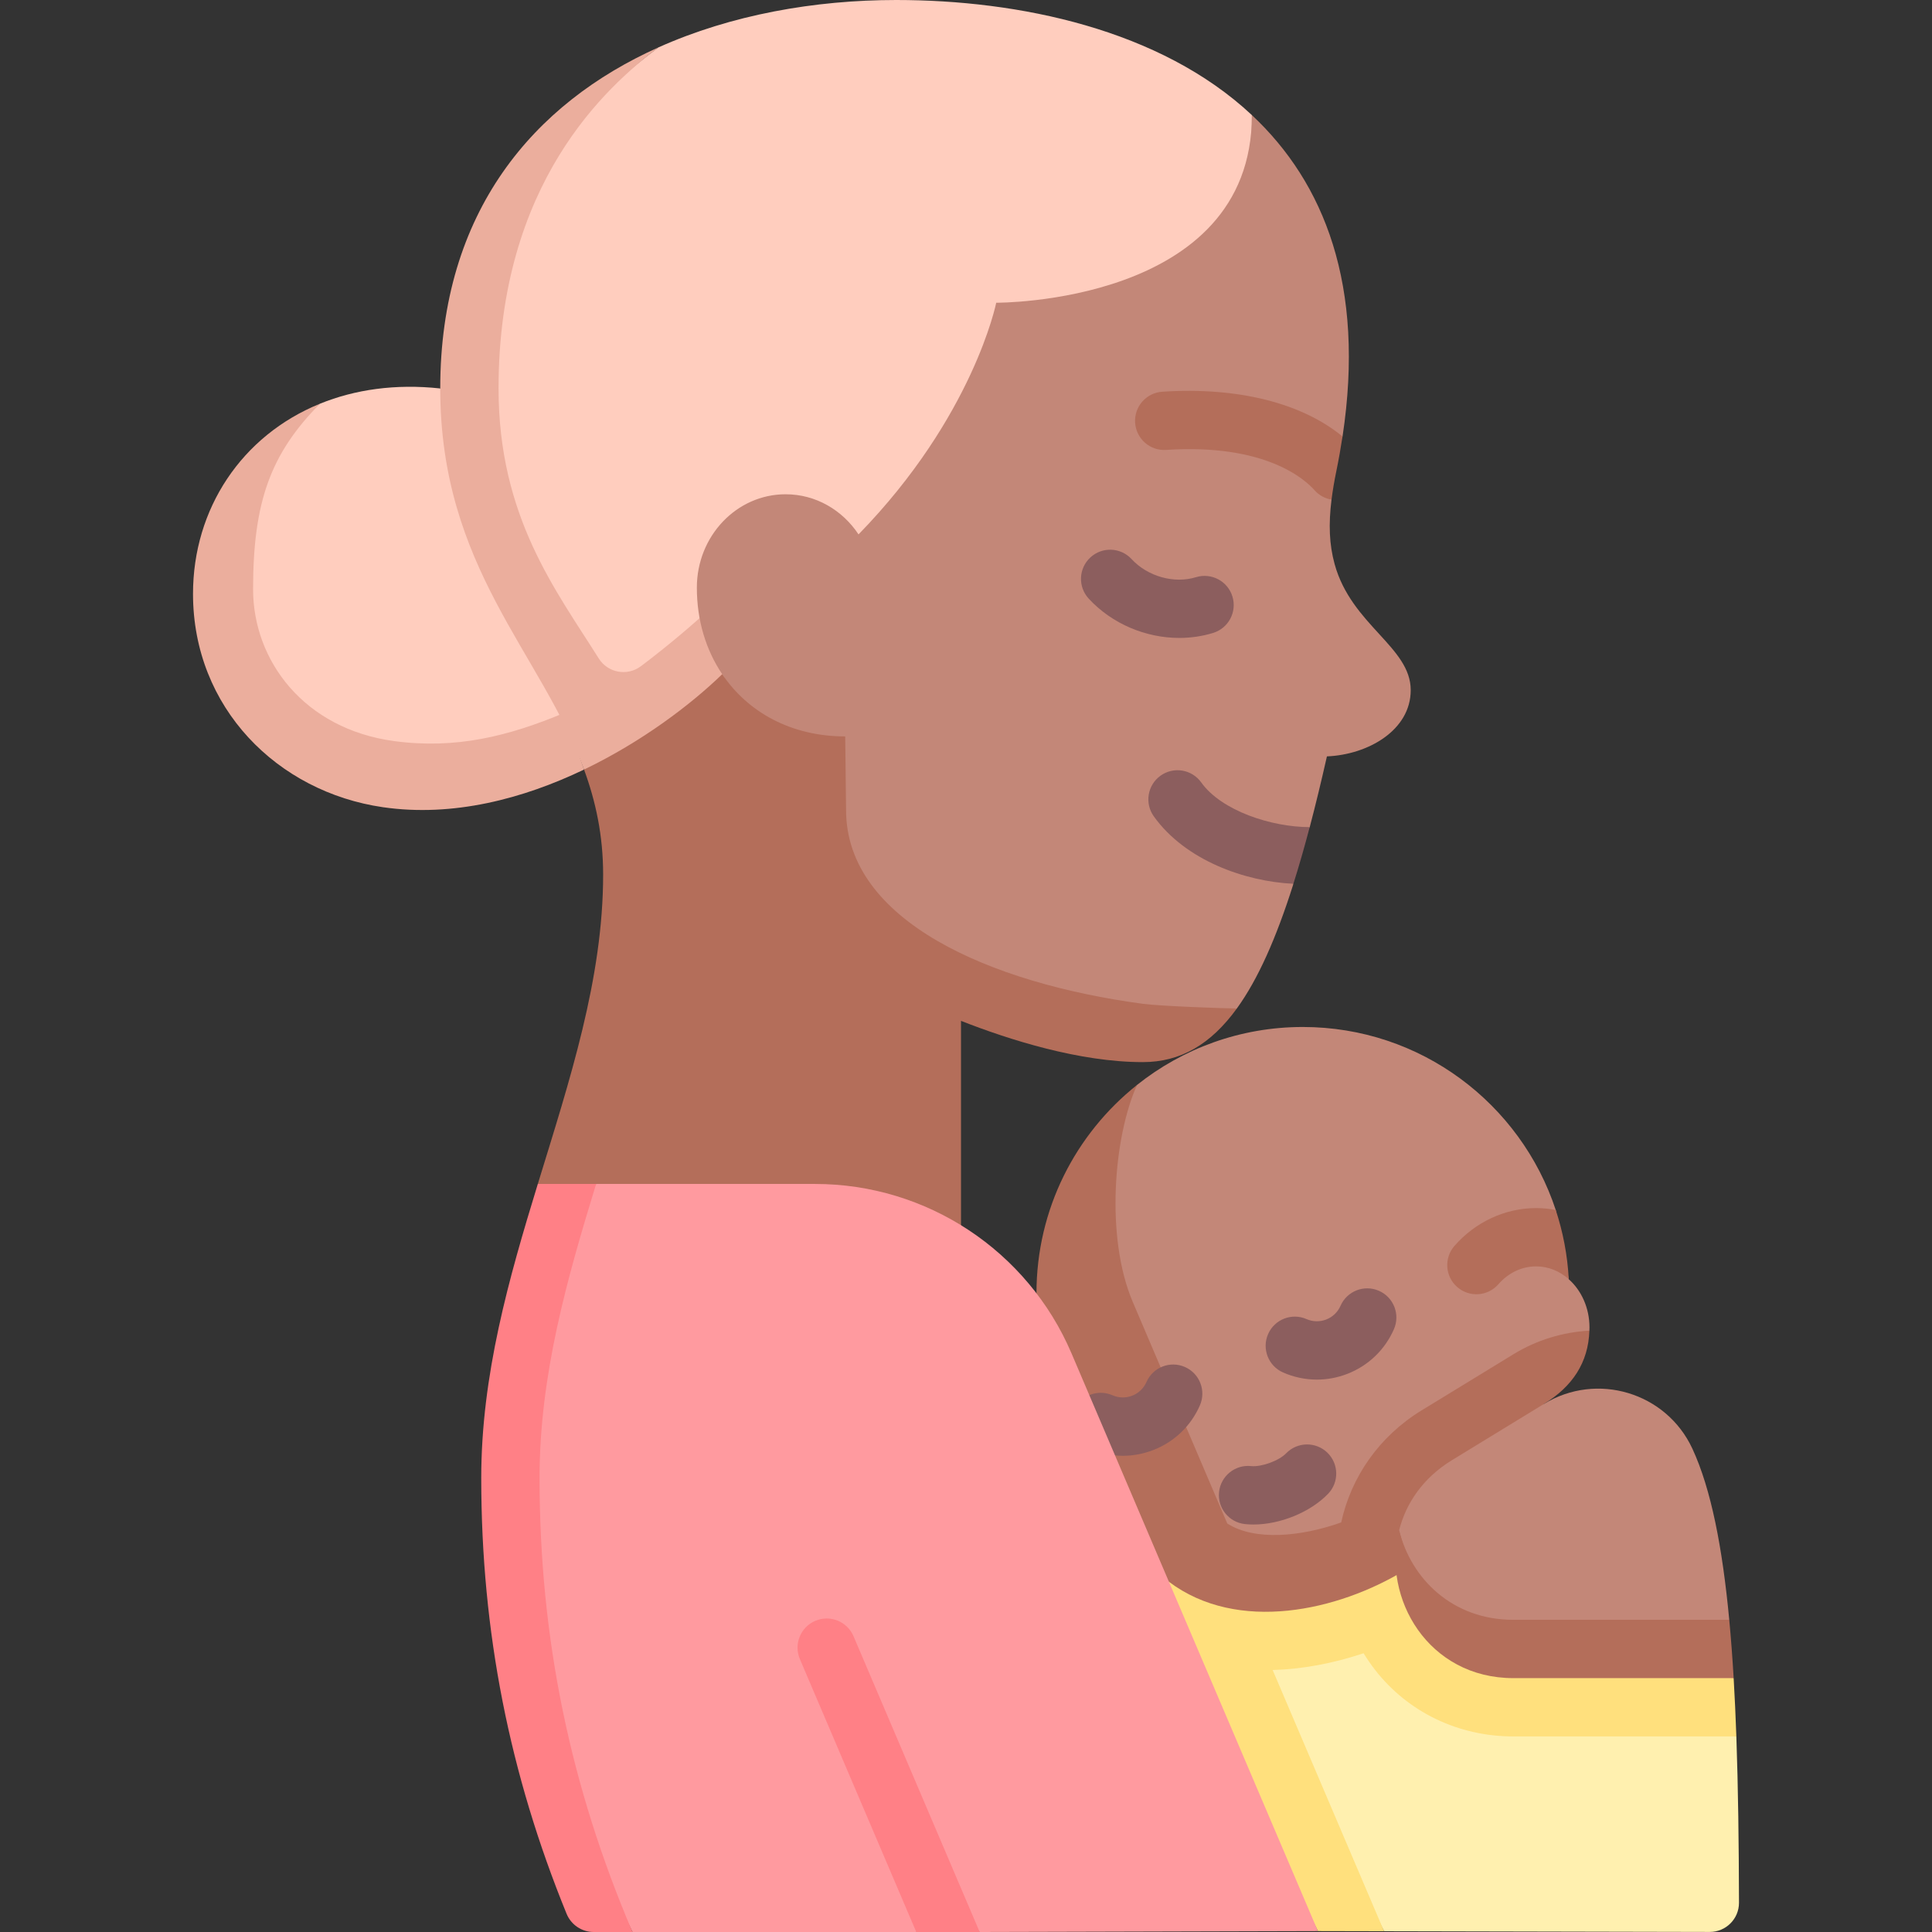 <svg id="Capa_1" enable-background="new 0 0 497 497" height="512" viewBox="0 0 497 497" width="512" xmlns="http://www.w3.org/2000/svg"><rect x="0" y="0" width="497" height="497" fill="#333333" stroke="none"/><g><path d="m302.814 391.957 53.216 104.809.174.037 83.627.18c4.155.009 7.528-3.367 7.517-7.522-.039-15.224-.212-29.556-.678-42.77z" fill="#fff0af"/><path d="m356.03 496.766-28.645-67.161c7.603-.208 15.599-1.706 23.396-4.314.896 1.47 1.874 2.896 2.939 4.266 8.463 10.889 21.43 17.134 35.577 17.134h57.373c-.183-5.176-.411-10.181-.694-15l-177.524-75.995 70.579 141.07 17.174.037z" fill="#ffe07d"/><path d="m82.316 103.852c-15.933 13.065-22.308 31.674-20.861 47.719 1.652 18.319 15.379 39.653 38.492 43.175 16.172 2.464 36.821-2.364 45.371-11.428-12.39-33.106-32.067-83.389-32.067-83.389-11.529-1.253-21.981.284-30.935 3.923z" fill="#ffcdbe"/><path d="m101.419 190.645c-23.171-3.115-36.315-20.673-36.315-39.067 0-22.453 4.488-34.868 17.212-47.726-20.13 8.182-32.664 27.023-32.664 48.91 0 29.338 21.759 50.961 48.855 54.889 18.075 2.62 36.161-2.208 51.736-9.685-1.928-5.255-2.309-7.658-4.924-14.647-14.539 6.121-28.128 9.446-43.9 7.326z" fill="#ebae9d"/><path d="m124.146 99.929c0 40.724 22.596 64.002 32.129 81.737l165.51-31.024c.117-38.971.26-92.317.262-121.031-23.592-22.093-59.974-29.611-91.49-29.611-20.964 0-42.442 3.79-61.198 12.201-13.296 10.103-45.213 34.802-45.213 87.728z" fill="#ffcdbe"/><path d="m183.099 156.111c-4.005 3.882-11.72 10.391-18.247 15.281-3.502 2.624-8.501 1.697-10.826-2.01-10.941-17.439-25.776-36.35-25.776-69.454 0-52.926 27.813-77.625 41.108-87.728-32.024 14.361-56.108 42.203-56.108 87.728 0 46.132 25.93 67.89 36.991 98.036h171.391s.069-20.175.151-47.323z" fill="#ebae9d"/><path d="m318.178 259.423c5.441-7.515 10.133-18.119 14.489-31.86-.145-6.436 1.628-11.091 4.258-14.788 1.493-5.662 2.961-11.727 4.422-18.197 10.632-.443 21.556-6.757 21.556-17.044 0-11.121-15.236-16.7-19.568-32.397-1.389-5.032-1.595-10.278-.805-16.611 0 0-1.293-4.752-.751-7.386.622-3.021 3.586-8.854 3.586-8.854 5.891-38.886-4.755-65.291-23.318-82.675-.003 48.717-65.773 48.266-65.773 48.266s-5.836 29.241-35.42 59.595c-4.124-6.239-10.986-10.324-18.757-10.324-12.611 0-22.833 10.754-22.833 24.02 0 8.413 2.341 16.055 6.522 22.265 6.589 9.787 19.981 72.08 19.981 72.08l95.497 19.909z" fill="#c38778"/><path d="m303.374 164.106c-8.637 0-17.314-3.62-23.304-10.107-2.81-3.043-2.62-7.789.423-10.599 3.045-2.81 7.79-2.619 10.599.423 4.131 4.475 10.947 6.39 16.569 4.657 3.958-1.218 8.156 1.002 9.375 4.96 1.219 3.959-1.002 8.156-4.96 9.375-2.823.871-5.761 1.291-8.702 1.291z" fill="#8c5e5e"/><path d="m309.011 201.276c-2.409-3.369-7.094-4.147-10.463-1.739-3.369 2.409-4.148 7.094-1.739 10.463 8.105 11.335 23.46 16.764 35.914 17.35 1.429-4.521 2.823-9.379 4.194-14.577-9.834-.002-22.682-4.19-27.906-11.497z" fill="#8c5e5e"/><path d="m298.999 100.77c-4.133.271-7.265 3.841-6.994 7.974.271 4.134 3.844 7.278 7.974 6.994 25.461-1.667 35.657 7.513 38.177 10.367 1.184 1.34 2.741 2.147 4.377 2.422.287-2.306.703-4.751 1.245-7.386.622-3.024 1.141-5.971 1.578-8.856-10.464-8.622-26.974-12.786-46.357-11.515z" fill="#b46e5a"/><path d="m247.215 318.462v-55.85c12.297 4.831 30.419 10.613 46.766 10.613 9.703 0 17.515-4.572 24.198-13.803-3.13 0-19.737-.598-24.198-1.197-39.222-5.265-76.332-21.308-76.332-49.855l-.221-18.93c-13.88 0-25.053-6.219-31.642-16.006-8.07 7.822-20.66 17.386-35.544 24.531 2.998 8.17 4.913 16.949 4.913 27.004 0 26.827-8.607 52.871-16.802 79.598z" fill="#b46e5a"/><path d="m400.208 311.258c-9.003-27.331-34.721-47.069-65.067-47.069-16.122 0-30.931 5.583-42.634 14.901-10.532 13.423-18.154 39.309-11.113 55.818 7.34 17.208 24.312 57.001 24.312 57.001 6.864 12.117 29.029 11.4 39.315 7.731 2.552-11.705 63.843-57.334 63.843-57.334.009-.273.025-.542.025-.82 0-5.053-2.093-9.537-5.332-12.411 0-.004-.001-.007-.001-.011z" fill="#c38778"/><path d="m374.151 320.507c-2.726 3.119-2.406 7.857.714 10.582 3.119 2.725 7.857 2.406 10.582-.713 2.593-2.968 6.042-4.603 9.71-4.603 3.161 0 6.076 1.229 8.399 3.29-.324-6.191-1.487-12.157-3.348-17.805-1.641-.313-3.327-.485-5.051-.485-7.946 0-15.602 3.548-21.006 9.734z" fill="#b46e5a"/><path d="m365.694 362.821c-10.901 6.663-18.121 17.113-20.673 28.818-10.286 3.669-22.279 4.81-29.315.269 0 0-16.972-39.793-24.312-57.001-7.041-16.509-4.953-42.395 1.113-55.818-15.764 12.552-25.879 31.895-25.879 53.612v58.465l34.078 15.742c17.676 13.3 43.557 7.508 60.771-3.015 4.584-2.802 35.691-42.731 35.691-42.731 7.277-4.448 11.436-10.598 11.695-18.857-6.837.371-13.557 2.414-19.518 6.058z" fill="#b46e5a"/><g fill="#8c5e5e"><path d="m338.757 354.899c-2.952 0-5.899-.612-8.684-1.833-3.793-1.663-5.521-6.086-3.857-9.88 1.663-3.793 6.085-5.521 9.88-3.857 1.625.712 3.431.749 5.082.104 1.653-.646 2.955-1.896 3.667-3.521 1.664-3.793 6.089-5.522 9.88-3.858 3.794 1.663 5.521 6.086 3.858 9.88-2.321 5.295-6.565 9.369-11.95 11.472-2.551.996-5.216 1.493-7.876 1.493z"/><path d="m288.841 374.496c-2.952 0-5.899-.612-8.684-1.833-3.793-1.663-5.521-6.086-3.857-9.88 1.663-3.793 6.085-5.521 9.88-3.857 1.625.712 3.431.749 5.082.104 1.653-.646 2.955-1.896 3.667-3.521 1.664-3.793 6.089-5.522 9.88-3.858 3.794 1.663 5.521 6.086 3.858 9.88-2.321 5.295-6.565 9.369-11.95 11.472-2.551.996-5.216 1.493-7.876 1.493z"/><path d="m322.455 392.176c-.743 0-1.475-.037-2.191-.113-4.119-.437-7.104-4.131-6.666-8.25s4.135-7.106 8.25-6.666c2.624.276 7.162-1.373 8.992-3.273 2.875-2.983 7.623-3.07 10.604-.196 2.983 2.874 3.071 7.622.196 10.604-4.591 4.765-12.354 7.894-19.185 7.894z"/></g><path d="m339.03 496.766-63.386-148.615c-11.274-26.432-37.236-43.584-65.972-43.584h-56.321s-23.237 40.237-23.237 76.402c0 50.997 32.594 116.031 32.594 116.031h73l4.81-6.292 11.498 6.292z" fill="#ff9a9f"/><path d="m162.708 497c-15.965-37.433-23.909-75.461-23.909-116.781 0-26.518 7.106-51.368 14.552-75.652h-15c-7.446 24.284-14.552 49.134-14.552 75.652 0 39.593 7.294 76.163 21.949 112.083 1.156 2.833 3.901 4.698 6.961 4.698z" fill="#ff8086"/><path d="m252.016 497h-16.308l-29.942-70.203c-1.625-3.81.146-8.216 3.957-9.841 3.812-1.623 8.216.147 9.841 3.957z" fill="#ff8086"/><path d="m389.297 426.691 55.547-10c-1.748-18.589-4.661-33.615-9.481-44.017-6.712-14.484-24.574-19.838-38.195-11.512l-23.651 14.457c-7.43 4.542-11.821 11.051-13.6 18.035 3.082 12.455 13.691 33.037 29.38 33.037z" fill="#c38778"/><path d="m389.297 416.691c-15.689 0-26.298-10.582-29.381-23.037-4.463 17.52 7.534 38.037 29.381 38.037h56.679c-.307-5.229-.683-10.226-1.132-15z" fill="#b46e5a"/></g></svg>